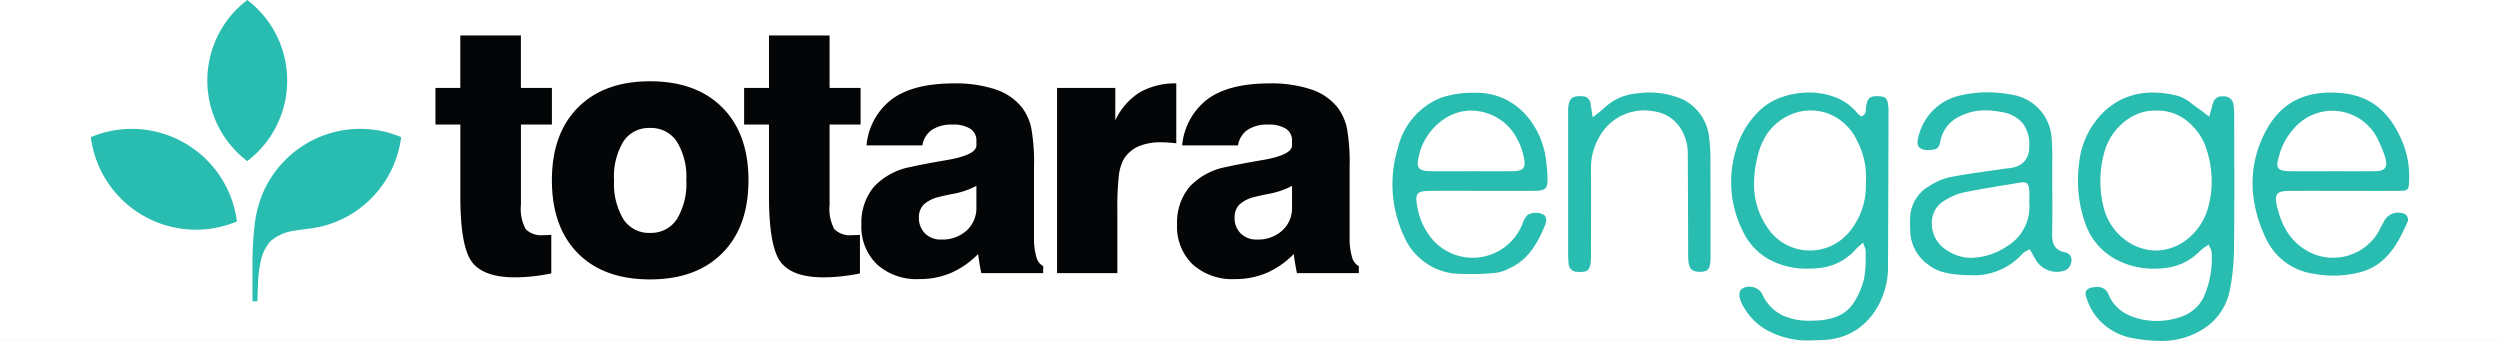 <svg xmlns="http://www.w3.org/2000/svg" xmlns:xlink="http://www.w3.org/1999/xlink" width="330" height="45" viewBox="0 0 330 45">
  <rect x="0" y="0" width="330" height="45" fill="#808080" stroke="none"/>
  <defs>
    <clipPath id="clip-path">
      <rect id="Rechteck_6188" data-name="Rechteck 6188" width="134.186" height="32.811" fill="#29bdb1"/>
    </clipPath>
    <clipPath id="clip-logo-totara-engage-sm">
      <rect width="330" height="45"/>
    </clipPath>
  </defs>
  <g id="logo-totara-engage-sm" clip-path="url(#clip-logo-totara-engage-sm)">
    <rect width="330" height="45" fill="#fff"/>
    <g id="Gruppe_19904" data-name="Gruppe 19904" transform="translate(11.993 -4.715)">
      <g id="Gruppe_19881" data-name="Gruppe 19881" transform="translate(0 4.715)">
        <path id="Pfad_21868" data-name="Pfad 21868" d="M82.849,51.324V46.492h3.282V39.565h8v6.927h4.093v4.833H94.136V61.916a5.591,5.591,0,0,0,.63,3.216,2.9,2.9,0,0,0,2.361.785c.256,0,.453,0,.6-.01s.282-.018.416-.032v5.1q-1.237.249-2.45.383a21.525,21.525,0,0,1-2.339.134q-4.16,0-5.688-2.036t-1.53-8.666V51.324Z" transform="translate(-37.365 -34.882)" fill="#040506"/>
        <path id="Pfad_21869" data-name="Pfad 21869" d="M102.1,60.2q0-6.139,3.441-9.6t9.511-3.465q6.092,0,9.544,3.465t3.451,9.6q0,6.139-3.451,9.614t-9.544,3.474q-6.116,0-9.533-3.463T102.1,60.2m8.208,0a9.04,9.04,0,0,0,1.236,5.149,4.005,4.005,0,0,0,3.508,1.8,4.05,4.05,0,0,0,3.542-1.81,8.995,8.995,0,0,0,1.247-5.139,8.881,8.881,0,0,0-1.247-5.1,4.058,4.058,0,0,0-3.542-1.8,4,4,0,0,0-3.518,1.786A9,9,0,0,0,110.3,60.2" transform="translate(-41.242 -36.407)" fill="#040506"/>
        <path id="Pfad_21870" data-name="Pfad 21870" d="M133.874,51.324V46.492h3.283V39.565h8v6.927h4.093v4.833h-4.093V61.916a5.6,5.6,0,0,0,.629,3.216,2.9,2.9,0,0,0,2.361.785c.255,0,.453,0,.6-.01s.283-.018.417-.032v5.1q-1.236.249-2.452.383a21.518,21.518,0,0,1-2.337.134q-4.161,0-5.689-2.036t-1.529-8.666V51.324Z" transform="translate(-47.644 -34.882)" fill="#040506"/>
        <path id="Pfad_21871" data-name="Pfad 21871" d="M177.254,72.525h-8.162q-.137-.587-.236-1.215t-.192-1.3a11.468,11.468,0,0,1-3.586,2.495,10.542,10.542,0,0,1-4.171.81,7.816,7.816,0,0,1-5.588-1.943,6.89,6.89,0,0,1-2.057-5.253,7.387,7.387,0,0,1,1.607-4.935,8.8,8.8,0,0,1,4.87-2.666q1.8-.4,4.565-.875,4.135-.673,4.138-1.976v-.586a1.834,1.834,0,0,0-.8-1.608,4.187,4.187,0,0,0-2.373-.55,4.659,4.659,0,0,0-2.71.7,3.028,3.028,0,0,0-1.246,2.047h-7.377a8.626,8.626,0,0,1,3.429-6.161q2.846-2.027,8.084-2.025a16.631,16.631,0,0,1,5.5.787,7.465,7.465,0,0,1,3.5,2.382,6.97,6.97,0,0,1,1.236,2.731,25.609,25.609,0,0,1,.361,5.095v9.262a8.99,8.99,0,0,0,.3,2.62,1.933,1.933,0,0,0,.913,1.249Zm-8.814-11.514a10.762,10.762,0,0,1-3.238,1.08c-.752.15-1.32.278-1.71.383a4.447,4.447,0,0,0-2.036,1.034,2.356,2.356,0,0,0-.6,1.686,2.819,2.819,0,0,0,.811,2.1,2.9,2.9,0,0,0,2.135.8,4.755,4.755,0,0,0,3.338-1.181,4,4,0,0,0,1.3-3.093Z" transform="translate(-51.549 -36.475)" fill="#040506"/>
        <path id="Pfad_21872" data-name="Pfad 21872" d="M185.6,72.525V48.085h7.692v4.27a8.8,8.8,0,0,1,3.193-3.675,9.536,9.536,0,0,1,4.855-1.2v7.914c-.344-.044-.684-.077-1.022-.1s-.656-.034-.955-.034a7.361,7.361,0,0,0-3.047.551,4.392,4.392,0,0,0-1.922,1.7,5.987,5.987,0,0,0-.641,2.191,39.22,39.22,0,0,0-.191,4.623v8.206Z" transform="translate(-58.064 -36.475)" fill="#040506"/>
        <path id="Pfad_21873" data-name="Pfad 21873" d="M229.435,72.525H221.27c-.089-.391-.167-.8-.236-1.215s-.131-.854-.191-1.3a11.453,11.453,0,0,1-3.587,2.495,10.534,10.534,0,0,1-4.169.81,7.809,7.809,0,0,1-5.587-1.943,6.884,6.884,0,0,1-2.058-5.253,7.383,7.383,0,0,1,1.606-4.935,8.8,8.8,0,0,1,4.868-2.666q1.8-.4,4.565-.875,4.137-.673,4.138-1.976v-.586a1.83,1.83,0,0,0-.8-1.608,4.192,4.192,0,0,0-2.374-.55,4.657,4.657,0,0,0-2.709.7,3.024,3.024,0,0,0-1.247,2.047h-7.375a8.625,8.625,0,0,1,3.427-6.161q2.841-2.027,8.083-2.025a16.633,16.633,0,0,1,5.5.787,7.471,7.471,0,0,1,3.5,2.382,6.971,6.971,0,0,1,1.237,2.731,25.715,25.715,0,0,1,.359,5.095v9.262a8.951,8.951,0,0,0,.3,2.62,1.927,1.927,0,0,0,.912,1.249Zm-8.815-11.514a10.716,10.716,0,0,1-3.237,1.08q-1.125.225-1.71.383a4.455,4.455,0,0,0-2.035,1.034,2.352,2.352,0,0,0-.6,1.686,2.821,2.821,0,0,0,.81,2.1,2.907,2.907,0,0,0,2.135.8,4.756,4.756,0,0,0,3.339-1.181,3.994,3.994,0,0,0,1.294-3.093Z" transform="translate(-62.062 -36.475)" fill="#040506"/>
        <path id="Pfad_21874" data-name="Pfad 21874" d="M55.684,44.334A13.339,13.339,0,0,0,50.414,33.7a13.363,13.363,0,0,0,0,21.267,13.344,13.344,0,0,0,5.27-10.634" transform="translate(-29.769 -33.7)" fill="#29bdb1"/>
        <path id="Pfad_21875" data-name="Pfad 21875" d="M38.288,56.882a13.967,13.967,0,0,0-12.4-.788A13.987,13.987,0,0,0,45.169,67.223a13.964,13.964,0,0,0-6.881-10.341" transform="translate(-25.891 -37.992)" fill="#29bdb1"/>
        <path id="Pfad_21876" data-name="Pfad 21876" d="M59.838,56.882a14.012,14.012,0,0,0-5.967,6.859A15.788,15.788,0,0,0,52.857,68a45.429,45.429,0,0,0-.248,5.12l0,4.639h.648c0-.121.085-2.768.129-3.26a14.772,14.772,0,0,1,.3-1.956,5.416,5.416,0,0,1,1.377-2.777,6.014,6.014,0,0,1,3.17-1.333c1.253-.219,2.5-.278,3.733-.612a14.145,14.145,0,0,0,3.389-1.389,13.963,13.963,0,0,0,6.878-10.341,13.967,13.967,0,0,0-12.4.788" transform="translate(-31.273 -37.992)" fill="#29bdb1"/>
      </g>
      <g id="Gruppe_19884" data-name="Gruppe 19884" transform="translate(171.828 16.904)">
        <g id="Gruppe_19878" data-name="Gruppe 19878" transform="translate(0 0)" clip-path="url(#clip-path)">
          <path id="Differenzmenge_107" data-name="Differenzmenge 107" d="M10.056,32.724a9.515,9.515,0,0,1-1.538-.107,11.078,11.078,0,0,1-4.029-1.383,8.01,8.01,0,0,1-2.939-3.11l-.043-.078c-.058-.105-.117-.214-.165-.326-.4-.942-.319-1.618.22-1.9a1.734,1.734,0,0,1,.808-.182,1.857,1.857,0,0,1,1.686.884,5.767,5.767,0,0,0,2.663,2.857,8.088,8.088,0,0,0,3.685.741c.273,0,.563-.008.861-.025a8.2,8.2,0,0,0,2.8-.576,4.568,4.568,0,0,0,2.167-1.861,10.1,10.1,0,0,0,1.3-3.03,13.842,13.842,0,0,0,.227-2.845v-.006c0-.253.006-.514.012-.769a1.892,1.892,0,0,0-.173-.682c-.056-.15-.119-.32-.182-.523-.178.164-.328.3-.448.4a6.639,6.639,0,0,0-.536.507A7.271,7.271,0,0,1,11.7,23.158a14.826,14.826,0,0,1-1.59.088,10.373,10.373,0,0,1-5.031-1.175A8.366,8.366,0,0,1,1.516,18.24,14.427,14.427,0,0,1,.623,7.616,11.6,11.6,0,0,1,3.984,2.165a8.064,8.064,0,0,1,2.8-1.59A10.922,10.922,0,0,1,10.281,0a9.549,9.549,0,0,1,3.506.64,6.913,6.913,0,0,1,2.85,2.053A2.259,2.259,0,0,0,17,3.028c.062.049.114.09.163.132.572-.186.6-.59.62-.981.006-.1.012-.2.028-.3C17.992.772,18.284.485,19.236.485c.089,0,.183,0,.286.008.927.045,1.147.315,1.24,1.52.013.165.013.33.013.455q-.008,2.783-.016,5.566v.041c-.013,4.859-.026,9.884-.053,14.87a10.44,10.44,0,0,1-1.787,6.006,8.569,8.569,0,0,1-2.982,2.723A8.729,8.729,0,0,1,12,32.668c-.236.006-.484.016-.7.024h-.01C10.883,32.708,10.465,32.724,10.056,32.724Zm.436-30.358a6.588,6.588,0,0,0-2.682.57l-.093.042-.079.037A7.241,7.241,0,0,0,5.029,5.073,8.2,8.2,0,0,0,3.6,8.034,15.286,15.286,0,0,0,3.023,12a10,10,0,0,0,1.909,6.03,6.638,6.638,0,0,0,3.74,2.6A6.757,6.757,0,0,0,15.834,18.1a9.488,9.488,0,0,0,1.954-5.662c0-.146,0-.293-.009-.437a10.357,10.357,0,0,0-1.119-5.575A7.146,7.146,0,0,0,14.03,3.387a6.608,6.608,0,0,0-3.517-1.021h-.022Z" transform="translate(44.689 0.024)" fill="#29bdb1" stroke="rgba(0,0,0,0)" stroke-miterlimit="10" stroke-width="1"/>
          <path id="Differenzmenge_109" data-name="Differenzmenge 109" d="M10.858,32.783a20.948,20.948,0,0,1-3.515-.34,7.935,7.935,0,0,1-5.182-3.171,8.346,8.346,0,0,1-1.095-2.289.981.981,0,0,1-.007-.821,1.173,1.173,0,0,1,.852-.437,3.134,3.134,0,0,1,.576-.058,1.484,1.484,0,0,1,1.488.911,5.14,5.14,0,0,0,2.134,2.514,8.048,8.048,0,0,0,3.129.982,8.631,8.631,0,0,0,1.157.078,10.026,10.026,0,0,0,3.464-.653,5.132,5.132,0,0,0,3.008-3.235,12.385,12.385,0,0,0,.749-5.215,1.688,1.688,0,0,0-.2-.572l0-.006c-.057-.119-.122-.254-.187-.412-.152.112-.293.209-.43.3a4.764,4.764,0,0,0-.7.545,7.548,7.548,0,0,1-4.517,2.246,11.725,11.725,0,0,1-1.546.1A10.487,10.487,0,0,1,4.76,21.9a8.652,8.652,0,0,1-2.125-1.727,8.559,8.559,0,0,1-1.524-2.454A16.893,16.893,0,0,1,.14,9.25a10.8,10.8,0,0,1,2.038-5.3A9.6,9.6,0,0,1,5.684.928,9.393,9.393,0,0,1,9.866,0a13.4,13.4,0,0,1,3.385.464,5.515,5.515,0,0,1,1.822,1.064l.006,0c.233.178.475.363.716.524.29.195.565.408.911.677l0,0c.175.136.373.29.6.46.08-.286.146-.53.206-.745l.005-.02c.114-.415.2-.714.287-1.019A1.188,1.188,0,0,1,19.076.5l.114,0a1.229,1.229,0,0,1,1.3,1.041A7.136,7.136,0,0,1,20.6,2.895c0,1.394,0,2.812.008,4.184v.043c.011,4.43.021,9.012-.033,13.517a29.186,29.186,0,0,1-.58,5.569,7.837,7.837,0,0,1-4.222,5.42A10.083,10.083,0,0,1,10.858,32.783Zm-.829-30.4A5.85,5.85,0,0,0,7.6,2.927,7.253,7.253,0,0,0,5.508,4.382,7.75,7.75,0,0,0,3.473,7.831a14.05,14.05,0,0,0-.028,7.626,7.612,7.612,0,0,0,2.5,3.781,6.921,6.921,0,0,0,4.216,1.613h.111a6.764,6.764,0,0,0,4.182-1.538,7.985,7.985,0,0,0,2.613-3.836,12.568,12.568,0,0,0,.563-3.712,13.86,13.86,0,0,0-.33-2.971c-.078-.358-.172-.723-.279-1.086a7.92,7.92,0,0,0-2.5-3.841A6.2,6.2,0,0,0,10.615,2.38h-.056c-.078,0-.151,0-.223.007h-.017l-.026,0h-.034C10.183,2.385,10.107,2.384,10.029,2.384Z" transform="translate(90.494 0.028)" fill="#29bdb1" stroke="rgba(0,0,0,0)" stroke-miterlimit="10" stroke-width="1"/>
          <path id="Pfad_33309" data-name="Pfad 33309" d="M191.263,13.024c-2.376,0-4.752-.015-7.128.006-1.575.013-1.911.417-1.573,1.928.623,2.782,1.912,5.056,4.657,6.322a6.961,6.961,0,0,0,8.632-2.643c.3-.524.567-1.072.857-1.6a2.093,2.093,0,0,1,2.79-.927.95.95,0,0,1,.389.828c-1.239,2.868-2.68,5.654-5.9,6.7a13.89,13.89,0,0,1-6.462.341,8.177,8.177,0,0,1-6.295-4.456,17.929,17.929,0,0,1-1.541-4.408,14.444,14.444,0,0,1,1.147-9.465C182.979,1.2,186.509-.358,191.281.138c4.021.418,6.356,2.839,7.86,6.416a11.967,11.967,0,0,1,.876,5.167c-.039,1.188-.132,1.293-1.322,1.3-2.477.016-4.954.005-7.431,0m-1.488-2.592c1.92,0,3.84.019,5.759-.006,1.278-.017,1.663-.463,1.365-1.7a15.523,15.523,0,0,0-.885-2.242A6.667,6.667,0,0,0,185.391,4.2a8.8,8.8,0,0,0-2.5,4.07c-.546,1.793-.335,2.142,1.58,2.161,1.768.017,3.536,0,5.3.005" transform="translate(-65.839 -0.018)" fill="#29bdb1"/>
          <path id="Differenzmenge_108" data-name="Differenzmenge 108" d="M7.923,24.135c-.465,0-.943-.021-1.461-.063a11.139,11.139,0,0,1-2.084-.337,5.531,5.531,0,0,1-1.9-.929A5.638,5.638,0,0,1,.03,18.474C0,17.785-.009,17.121.017,16.5A4.984,4.984,0,0,1,2.505,12.39,8.165,8.165,0,0,1,5.266,11.2c1.715-.337,3.474-.585,5.175-.825.623-.088,1.33-.188,2.014-.29.133-.02.269-.034.4-.048h.006a5.865,5.865,0,0,0,.646-.092,2.826,2.826,0,0,0,1.634-.883,2.85,2.85,0,0,0,.59-1.761,4.718,4.718,0,0,0-.778-3.111,4.393,4.393,0,0,0-2.773-1.569,11.129,11.129,0,0,0-2.213-.24,7.333,7.333,0,0,0-3.412.792,4.513,4.513,0,0,0-2.5,3.045c-.018.073-.035.149-.051.222V6.44c-.107.486-.217.989-.776,1.092a4.746,4.746,0,0,1-.85.085,2.106,2.106,0,0,1-.894-.167c-.5-.234-.619-.786-.361-1.639A7.259,7.259,0,0,1,6.556.426,15.614,15.614,0,0,1,10.2,0,17.781,17.781,0,0,1,13.79.378,6.177,6.177,0,0,1,18.675,5.89a35.268,35.268,0,0,1,.1,3.624v.008c0,.4-.006.815,0,1.221q0,.422,0,.844V11.8c.012,2.242.024,4.56-.013,6.841-.018,1.107.17,2.171,1.658,2.466a1.014,1.014,0,0,1,.873,1.219,1.4,1.4,0,0,1-1.123,1.27,3.107,3.107,0,0,1-.8.1,3.235,3.235,0,0,1-2.821-1.665c-.135-.243-.27-.482-.427-.759l-.042-.074-.278-.492c-.155.092-.292.162-.413.224a1.7,1.7,0,0,0-.513.338A8.589,8.589,0,0,1,7.923,24.135ZM14.93,11.877a2.229,2.229,0,0,0-.293.024l-.089.013-1.214.2h-.008c-2.05.335-4.17.68-6.238,1.1a7.827,7.827,0,0,0-2.5,1.057,3.315,3.315,0,0,0-1.708,2.988c0,.054,0,.11,0,.167a4.134,4.134,0,0,0,2.075,3.481,5.629,5.629,0,0,0,3.171.937A8.73,8.73,0,0,0,12.8,20.316,6.045,6.045,0,0,0,15.74,14.6c0-.249.005-.484.009-.672s.007-.342.007-.5a5.463,5.463,0,0,0-.026-.578l0-.033c-.077-.689-.276-.936-.762-.944H14.93Z" transform="translate(68.303 -0.001)" fill="#29bdb1" stroke="rgba(0,0,0,0)" stroke-miterlimit="10" stroke-width="1"/>
          <path id="Pfad_33311" data-name="Pfad 33311" d="M11.756,13.038c-2.324,0-4.648-.022-6.972.007-1.591.02-1.827.391-1.542,1.959a8.932,8.932,0,0,0,2.147,4.59,7.051,7.051,0,0,0,11.79-2.3,2.678,2.678,0,0,1,.68-1.109,2.266,2.266,0,0,1,2.165.046c.487.57.165,1.184-.059,1.713C19,20.216,17.738,22.262,15.341,23.3a5.291,5.291,0,0,1-1.706.561,34.133,34.133,0,0,1-5.58.083,8.188,8.188,0,0,1-6.578-4.977A16.245,16.245,0,0,1,.689,7.423,9.468,9.468,0,0,1,6.384.75,12.946,12.946,0,0,1,10.839.094c5.551-.126,8.792,4.466,9.371,8.575a23.891,23.891,0,0,1,.242,2.565c.047,1.5-.228,1.786-1.725,1.8-2.323.021-4.648.005-6.972.005m-1.335-2.592v0c1.82,0,3.64.026,5.46-.009,1.378-.026,1.757-.435,1.447-1.8A8.865,8.865,0,0,0,16.18,5.713a6.862,6.862,0,0,0-5.365-3.251C7.32,2.19,4.322,5.038,3.537,8.147c-.487,1.927-.211,2.283,1.727,2.3,1.719.013,3.438,0,5.157,0" transform="translate(0 -0.034)" fill="#29bdb1"/>
          <path id="Pfad_33312" data-name="Pfad 33312" d="M39.858,3.34c.639-.515,1.079-.835,1.48-1.2A7.052,7.052,0,0,1,45.666.181a11.086,11.086,0,0,1,6.209.846,6.344,6.344,0,0,1,3.361,5.094A24.875,24.875,0,0,1,55.394,9.3c.02,4.095.013,8.19.015,12.286,0,.253,0,.507-.023.758-.106,1.068-.346,1.332-1.228,1.377-1.073.054-1.53-.284-1.66-1.3a12.446,12.446,0,0,1-.046-1.515c-.016-4.2-.018-8.393-.048-12.59a6.188,6.188,0,0,0-.986-3.585,4.936,4.936,0,0,0-3.484-2.184A6.755,6.755,0,0,0,40.8,5.79a8.209,8.209,0,0,0-1.172,4.5c.023,3.539,0,7.078,0,10.618,0,.455.014.912-.02,1.365-.094,1.281-.468,1.559-1.746,1.454a1.126,1.126,0,0,1-1.193-1.108c-.037-.4-.056-.807-.056-1.211q0-9.253,0-18.506c0-.253-.008-.506.009-.758C36.71.83,37.165.462,38.46.553a1.07,1.07,0,0,1,1.111,1.01c.08.519.167,1.037.287,1.777" transform="translate(-13.438 -0.037)" fill="#29bdb1"/>
        </g>
      </g>
    </g>
  </g>
</svg>
